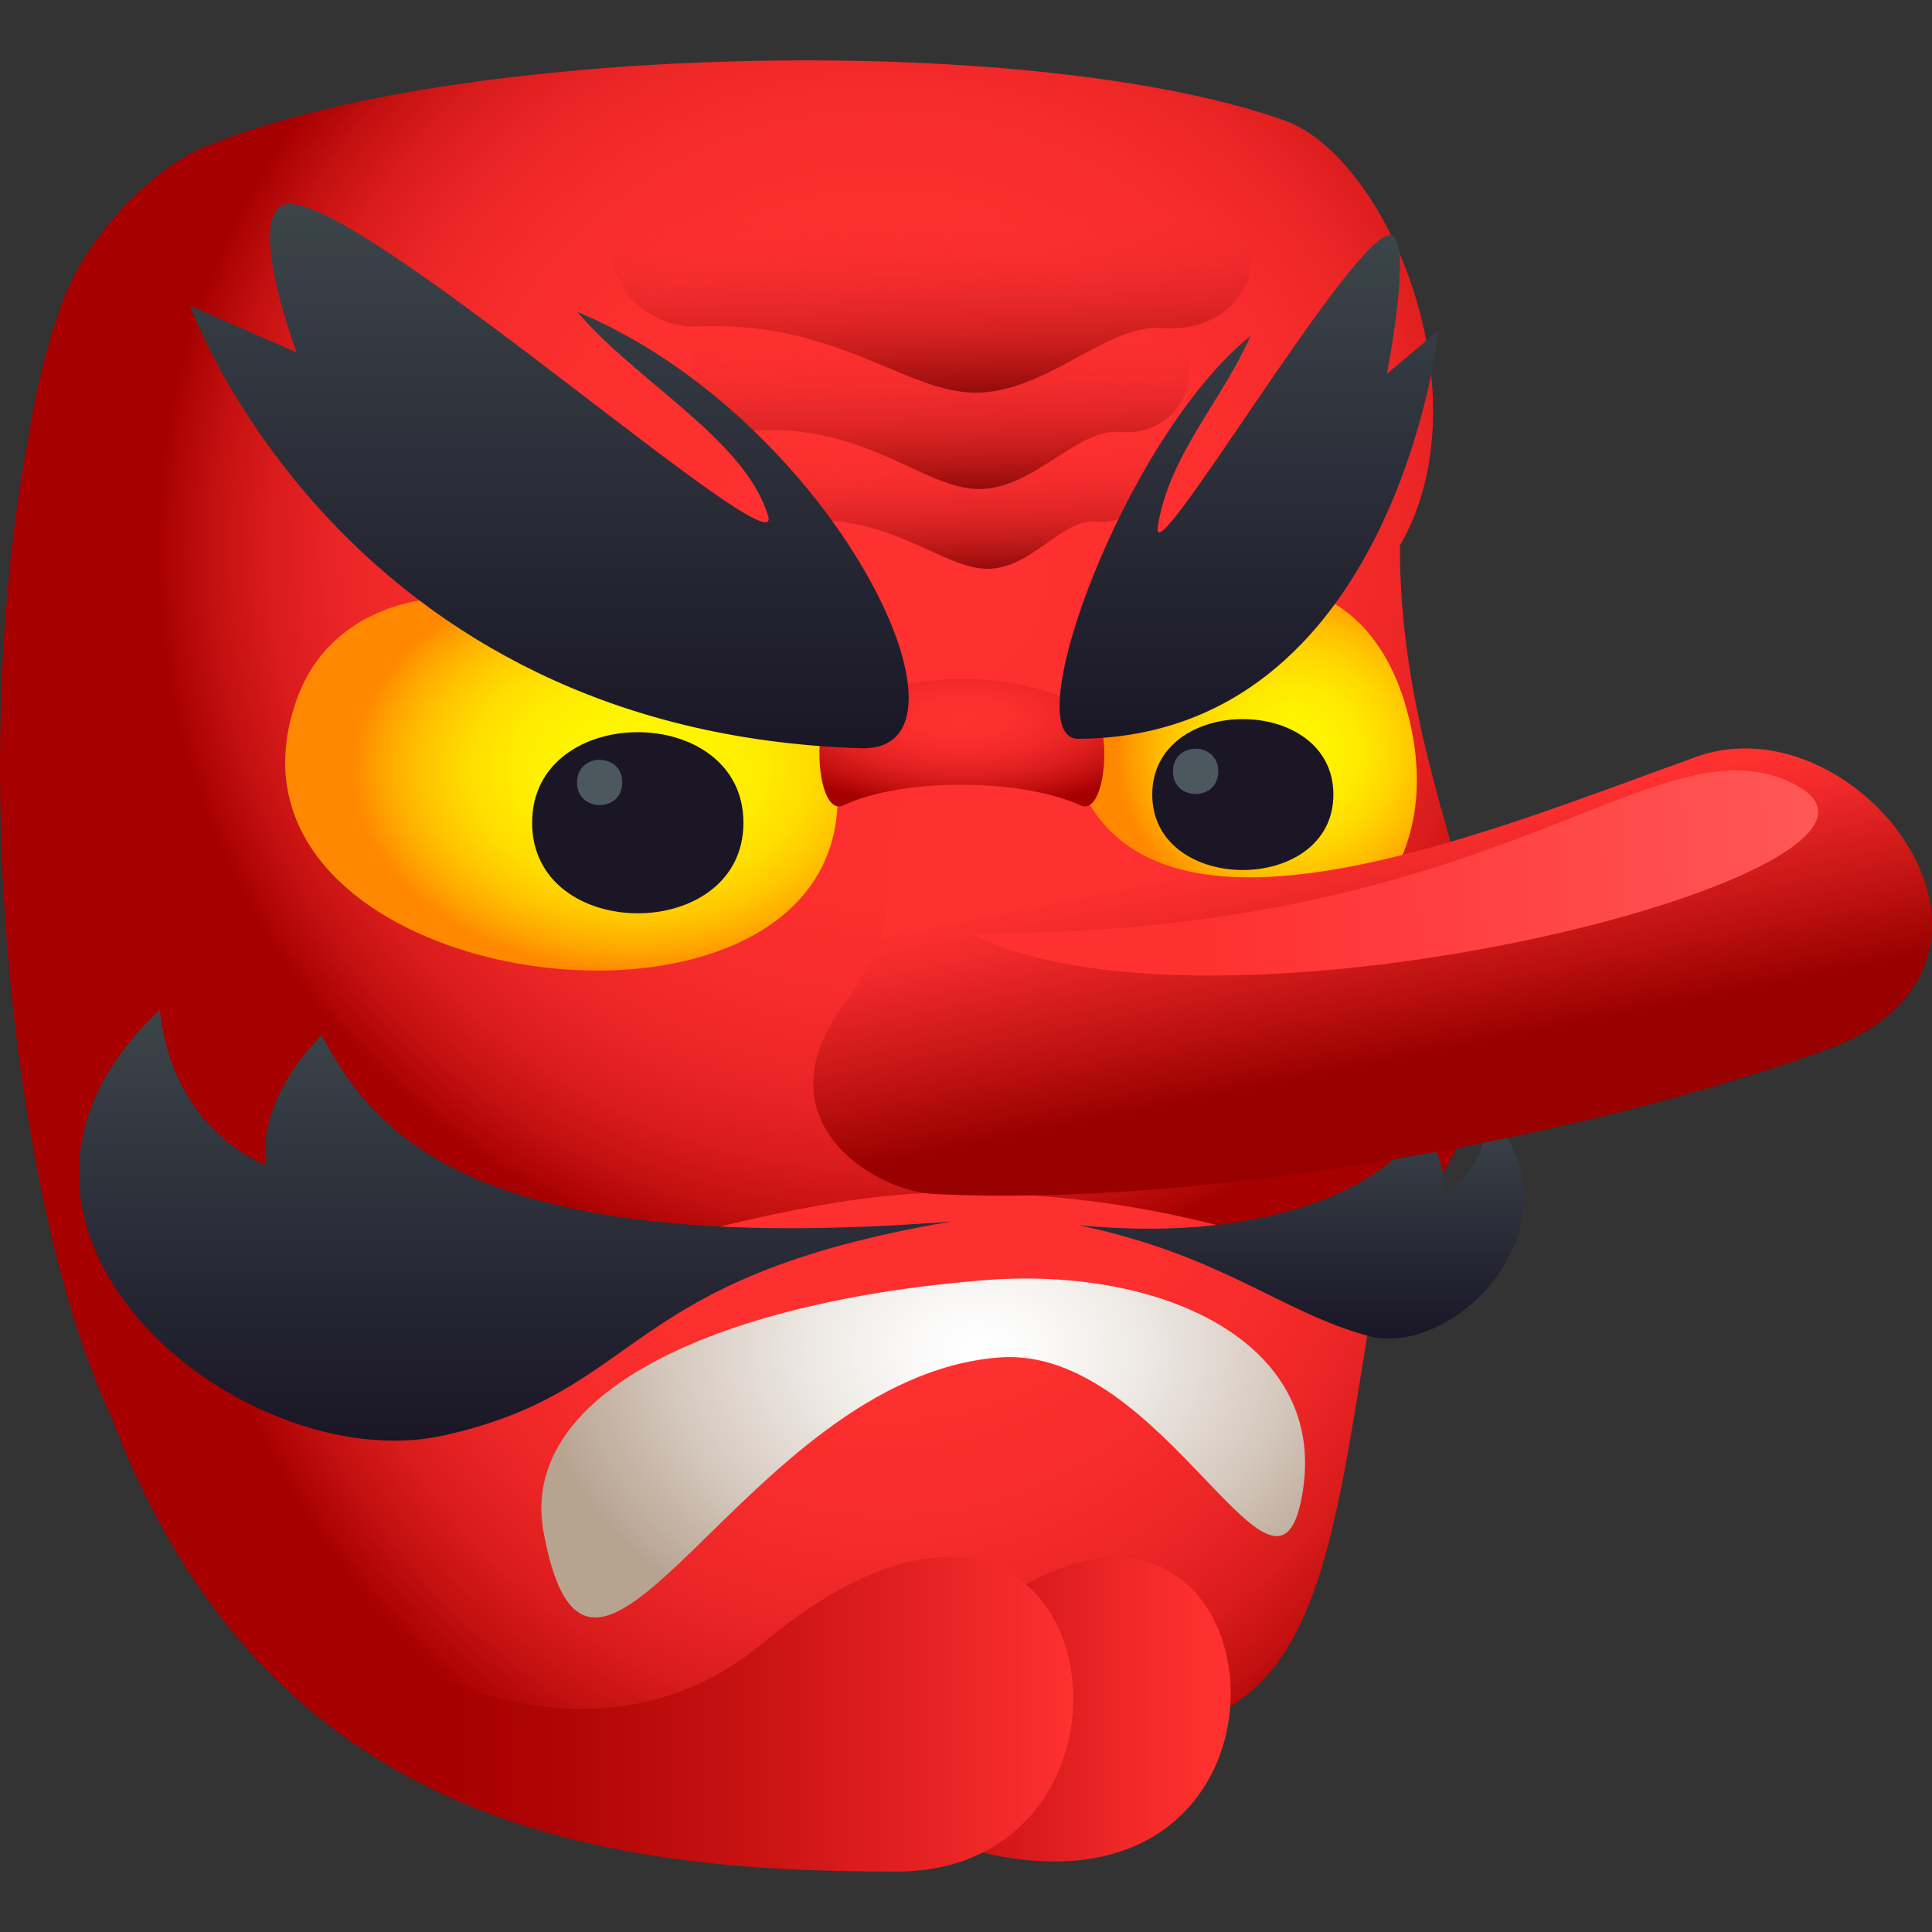 <svg xmlns="http://www.w3.org/2000/svg" xml:space="preserve" style="enable-background:new 0 0 64 64" viewBox="0 0 64 64"><rect x="0" y="0" width="64" height="64" fill="#333333" stroke="none"/><radialGradient id="a" cx="31.988" cy="28.612" r="23.953" gradientTransform="matrix(1.011 0 0 1.192 -2.913 -1.096)" gradientUnits="userSpaceOnUse"><stop offset="0" style="stop-color:#ff3030"/><stop offset=".46" style="stop-color:#fd2f2f"/><stop offset=".626" style="stop-color:#f62b2b"/><stop offset=".744" style="stop-color:#eb2525"/><stop offset=".84" style="stop-color:#da1c1c"/><stop offset=".921" style="stop-color:#c41010"/><stop offset=".992" style="stop-color:#a90202"/><stop offset="1" style="stop-color:#a60000"/></radialGradient><path d="M45.791 41.266c-1.348 7.616-1.625 13.187-5.022 15.249-8.511 6.61-29.1 4.514-37.094-9.61-3.576-7.641-5.29-25.216-1.658-36.772 22.52 4.221 40.702 17.388 43.774 31.133z" style="fill:url(#a)"/><radialGradient id="b" cx="31.798" cy="13.381" r="23.798" gradientTransform="matrix(1.011 0 0 1.018 -2.913 4.6)" gradientUnits="userSpaceOnUse"><stop offset="0" style="stop-color:#ff3030"/><stop offset=".46" style="stop-color:#fd2f2f"/><stop offset=".626" style="stop-color:#f62b2b"/><stop offset=".744" style="stop-color:#eb2525"/><stop offset=".84" style="stop-color:#da1c1c"/><stop offset=".921" style="stop-color:#c41010"/><stop offset=".992" style="stop-color:#a90202"/><stop offset="1" style="stop-color:#a60000"/></radialGradient><path d="M45.791 41.266c-1.496 1.479-4.813-1.767-14.363-1.76-9.562.006-22.213 7.989-26.069-.242-3.576-7.641-6.673-19.692-3.341-29.13.829-2.349 3.049-4.545 4.688-5.235 8.218-3.46 27.399-3.893 35.817-.92 3.486 1.232 6.711 9.166 3.85 14.095-.001 10.713 6.807 15.887-.582 23.192z" style="fill:url(#b)"/><linearGradient id="c" x1="28.096" x2="40.104" y1="56.631" y2="56.631" gradientUnits="userSpaceOnUse"><stop offset="0" style="stop-color:#a60000"/><stop offset=".373" style="stop-color:#cd1515"/><stop offset=".782" style="stop-color:#f12828"/><stop offset="1" style="stop-color:#ff3030"/></linearGradient><path d="M32.412 53.539c-2.312 1.808-3.382 7.138.526 7.918 11.614 2.321 9.353-15.645-.526-7.918z" style="fill:url(#c)"/><linearGradient id="d" x1="3.675" x2="35.553" y1="54.453" y2="54.453" gradientUnits="userSpaceOnUse"><stop offset=".35" style="stop-color:#a60000"/><stop offset=".472" style="stop-color:#b00505"/><stop offset=".677" style="stop-color:#ca1313"/><stop offset=".939" style="stop-color:#f42a2a"/><stop offset="1" style="stop-color:#ff3030"/></linearGradient><path d="M25.284 54.419c-6.864 5.685-16.188-.704-21.609-7.514 5.17 13.721 16.458 15.1 26.02 15.094 9.55-.006 6.963-17-4.411-7.58z" style="fill:url(#d)"/><radialGradient id="e" cx="21.166" cy="21.037" r="9.495" gradientTransform="matrix(1 0 0 .715 0 10.412)" gradientUnits="userSpaceOnUse"><stop offset="0" style="stop-color:#fff700"/><stop offset=".262" style="stop-color:#fff400"/><stop offset=".443" style="stop-color:#ffeb00"/><stop offset=".6" style="stop-color:#ffdc00"/><stop offset=".743" style="stop-color:#ffc600"/><stop offset=".875" style="stop-color:#fa0"/><stop offset="1" style="stop-color:#f80"/></radialGradient><path d="M27.482 24.473c3.069 11.654-21.334 9.084-17.656-1.29 1.184-3.34 4.75-3.367 4.75-3.367s5.257 3.854 12.906 4.657z" style="fill:url(#e)"/><path d="M24.627 27.255c0 3.999-7 3.999-7 0 0-4.001 7-4.001 7 0z" style="fill:#1a1626"/><radialGradient id="f" cx="42.847" cy="20.422" r="5.892" gradientTransform="matrix(1 0 0 .971 0 5.017)" gradientUnits="userSpaceOnUse"><stop offset="0" style="stop-color:#fff700"/><stop offset=".204" style="stop-color:#fff300"/><stop offset=".392" style="stop-color:#ffe800"/><stop offset=".572" style="stop-color:#ffd600"/><stop offset=".749" style="stop-color:#ffbc00"/><stop offset=".92" style="stop-color:#ff9a00"/><stop offset="1" style="stop-color:#f80"/></radialGradient><path d="M36.099 24.25c-1.893 11.654 13.502 9.134 10.429-.988-.861-2.837-2.702-3.446-2.702-3.446s-2.999 3.631-7.727 4.434z" style="fill:url(#f)"/><path d="M38.17 26.32c0 3.334 6 3.334 6 0 0-3.332-6-3.332-6 0z" style="fill:#1a1626"/><radialGradient id="g" cx="32.398" cy="40.861" r="14.64" gradientTransform="matrix(1 0 0 .728 0 14.967)" gradientUnits="userSpaceOnUse"><stop offset="0" style="stop-color:#fff"/><stop offset=".155" style="stop-color:#faf9f8"/><stop offset=".387" style="stop-color:#ede8e3"/><stop offset=".666" style="stop-color:#d8ccc2"/><stop offset=".98" style="stop-color:#baa694"/><stop offset="1" style="stop-color:#b8a391"/></radialGradient><path d="M43.171 49.3c-.778 5.404-4.548-4.771-10.082-4.332-8.471.672-13.491 14.38-15.081 5.794-.843-4.551 5.553-7.622 14.553-8.351 5.907-.479 11.309 2.03 10.61 6.889z" style="fill:url(#g)"/><linearGradient id="h" x1="19.767" x2="19.767" y1="47.511" y2="33.236" gradientTransform="matrix(1.011 0 0 1 -2.913 .214)" gradientUnits="userSpaceOnUse"><stop offset="0" style="stop-color:#1a1626"/><stop offset="1" style="stop-color:#3c454a"/></linearGradient><path d="M31.521 40.463c-11.078 1.868-10.096 5.596-16.827 7.089-6.729 1.491-16.989-6.981-9.4-14.103.422 4.071 3.528 5.151 3.528 5.151s-.494-1.896 1.825-4.317c1.73 3.235 4.992 7.423 20.874 6.18z" style="fill:url(#h)"/><linearGradient id="i" x1="45.522" x2="45.522" y1="44.124" y2="36.62" gradientTransform="matrix(1.011 0 0 1 -2.913 .214)" gradientUnits="userSpaceOnUse"><stop offset="0" style="stop-color:#1a1626"/><stop offset="1" style="stop-color:#3c454a"/></linearGradient><path d="M35.724 40.587c4.742.984 6.704 2.877 9.584 3.661 2.878.784 7.272-3.669 4.022-7.414-.181 2.138-1.508 2.709-1.508 2.709s.21-.998-.782-2.272c-.741 1.701-4.519 3.972-11.316 3.316z" style="fill:url(#i)"/><path d="M38.856 25.552c0 1.001 1.5 1.001 1.5 0 0-1-1.5-.998-1.5 0zm-19.742.368c0 1 1.5 1 1.5 0s-1.5-.999-1.5 0z" style="fill:#4b585e"/><linearGradient id="j" x1="31.44" x2="31.633" y1="12.545" y2="19.396" gradientUnits="userSpaceOnUse"><stop offset=".25" style="stop-color:#ff3030;stop-opacity:0"/><stop offset=".351" style="stop-color:#f72d2d;stop-opacity:.135"/><stop offset=".504" style="stop-color:#e22626;stop-opacity:.339"/><stop offset=".69" style="stop-color:#c01a1a;stop-opacity:.587"/><stop offset=".901" style="stop-color:#910909;stop-opacity:.868"/><stop offset="1" style="stop-color:#780000"/></linearGradient><path d="M31.916 12.046c-9.062-.448-7.644 5.312-5.235 5.189 2.878-.146 4.577 1.603 6.023 1.607 1.474.005 2.474-1.672 3.605-1.567 2.668.246 3.433-4.842-4.393-5.229z" style="fill:url(#j)"/><linearGradient id="k" x1="31.048" x2="31.287" y1="8.433" y2="16.876" gradientUnits="userSpaceOnUse"><stop offset=".25" style="stop-color:#ff3030;stop-opacity:0"/><stop offset=".351" style="stop-color:#f72d2d;stop-opacity:.135"/><stop offset=".504" style="stop-color:#e22626;stop-opacity:.339"/><stop offset=".69" style="stop-color:#c01a1a;stop-opacity:.587"/><stop offset=".901" style="stop-color:#910909;stop-opacity:.868"/><stop offset="1" style="stop-color:#780000"/></linearGradient><path d="M31.64 7.818c-11.249-.556-9.489 6.594-6.499 6.442 3.573-.182 5.483 1.934 7.279 1.939 1.83.006 3.269-2.02 4.674-1.89 3.311.306 4.261-6.011-5.454-6.491z" style="fill:url(#k)"/><linearGradient id="l" x1="30.719" x2="30.987" y1="4.294" y2="13.769" gradientUnits="userSpaceOnUse"><stop offset=".25" style="stop-color:#ff3030;stop-opacity:0"/><stop offset=".351" style="stop-color:#f72d2d;stop-opacity:.135"/><stop offset=".504" style="stop-color:#e22626;stop-opacity:.339"/><stop offset=".69" style="stop-color:#c01a1a;stop-opacity:.587"/><stop offset=".901" style="stop-color:#910909;stop-opacity:.868"/><stop offset="1" style="stop-color:#780000"/></linearGradient><path d="M31.464 3.61c-14.476-.622-12.212 7.374-8.363 7.203 4.598-.203 6.896 2.188 9.206 2.194 2.355.007 4.367-2.284 6.175-2.139 4.262.342 5.483-6.721-7.018-7.258z" style="fill:url(#l)"/><linearGradient id="m" x1="42.956" x2="45.886" y1="20.699" y2="35.268" gradientUnits="userSpaceOnUse"><stop offset=".485" style="stop-color:#ff3030"/><stop offset=".592" style="stop-color:#ef2929"/><stop offset=".8" style="stop-color:#c61515"/><stop offset="1" style="stop-color:#900"/></linearGradient><path d="M60.839 34.649c-7.925 2.947-20.783 5.371-29.955 4.901-2.087-.151-5.767-2.55-2.881-6.342 2.104-2.764.903-3.978 2.099-7.122.956-2.512 5.145-.817 6.01.592 3.128 5.097 13.411.787 19.873-1.531 5.405-2.206 12.071 6.448 4.854 9.502z" style="fill:url(#m)"/><linearGradient id="n" x1="39.682" x2="67.915" y1="10.474" y2="10.474" gradientTransform="rotate(-3.181 385.148 156.407)" gradientUnits="userSpaceOnUse"><stop offset=".273" style="stop-color:#ff3030"/><stop offset="1" style="stop-color:#ff5757"/></linearGradient><path d="M59.42 25.968c-4.583-2.304-9.542 5.036-27.245 4.952 8.136 4.205 32.805-2.158 27.245-4.952z" style="fill:url(#n)"/><radialGradient id="o" cx="302.208" cy="-259.864" r="8.093" gradientTransform="matrix(.899 0 0 .37 -239.794 119.913)" gradientUnits="userSpaceOnUse"><stop offset="0" style="stop-color:#ff3030"/><stop offset=".236" style="stop-color:#fc2e2e"/><stop offset=".441" style="stop-color:#f12828"/><stop offset=".634" style="stop-color:#df1f1f"/><stop offset=".819" style="stop-color:#c61111"/><stop offset=".999" style="stop-color:#a60000"/><stop offset="1" style="stop-color:#a60000"/></radialGradient><path d="M36.367 23.934c-1.569-1.92-7.438-1.92-9.007 0-.427.522-.214 3.114.574 2.745 2.015-.945 5.957-.881 7.858 0 .791.366 1.002-2.224.575-2.745z" style="fill:url(#o)"/><linearGradient id="p" x1="43.819" x2="43.819" y1="24.259" y2="7.573" gradientTransform="matrix(1.011 0 0 1 -2.913 .214)" gradientUnits="userSpaceOnUse"><stop offset="0" style="stop-color:#1a1626"/><stop offset="1" style="stop-color:#3c454a"/></linearGradient><path d="M47.659 10.943s-1.453 13.462-11.935 13.531c-2.131.014 1.555-10.016 5.702-13.346-.942 2.143-2.707 3.953-3.073 6.315-.278 1.776 6.178-9.243 7.62-9.645.917-.254-.029 4.584-.029 4.584l1.715-1.439z" style="fill:url(#p)"/><linearGradient id="q" x1="18.2" x2="18.2" y1="24.788" y2="6.753" gradientUnits="userSpaceOnUse"><stop offset="0" style="stop-color:#1a1626"/><stop offset="1" style="stop-color:#3c454a"/></linearGradient><path d="M19.123 10.329c1.936 2.296 5.569 4.233 6.322 6.763.566 1.904-12.712-9.897-15.685-10.329-1.878-.272.064 4.91.064 4.91L6.3 10.131s5.008 14.123 22.222 14.655c4.382.136-.872-10.889-9.399-14.457z" style="fill:url(#q)"/></svg>